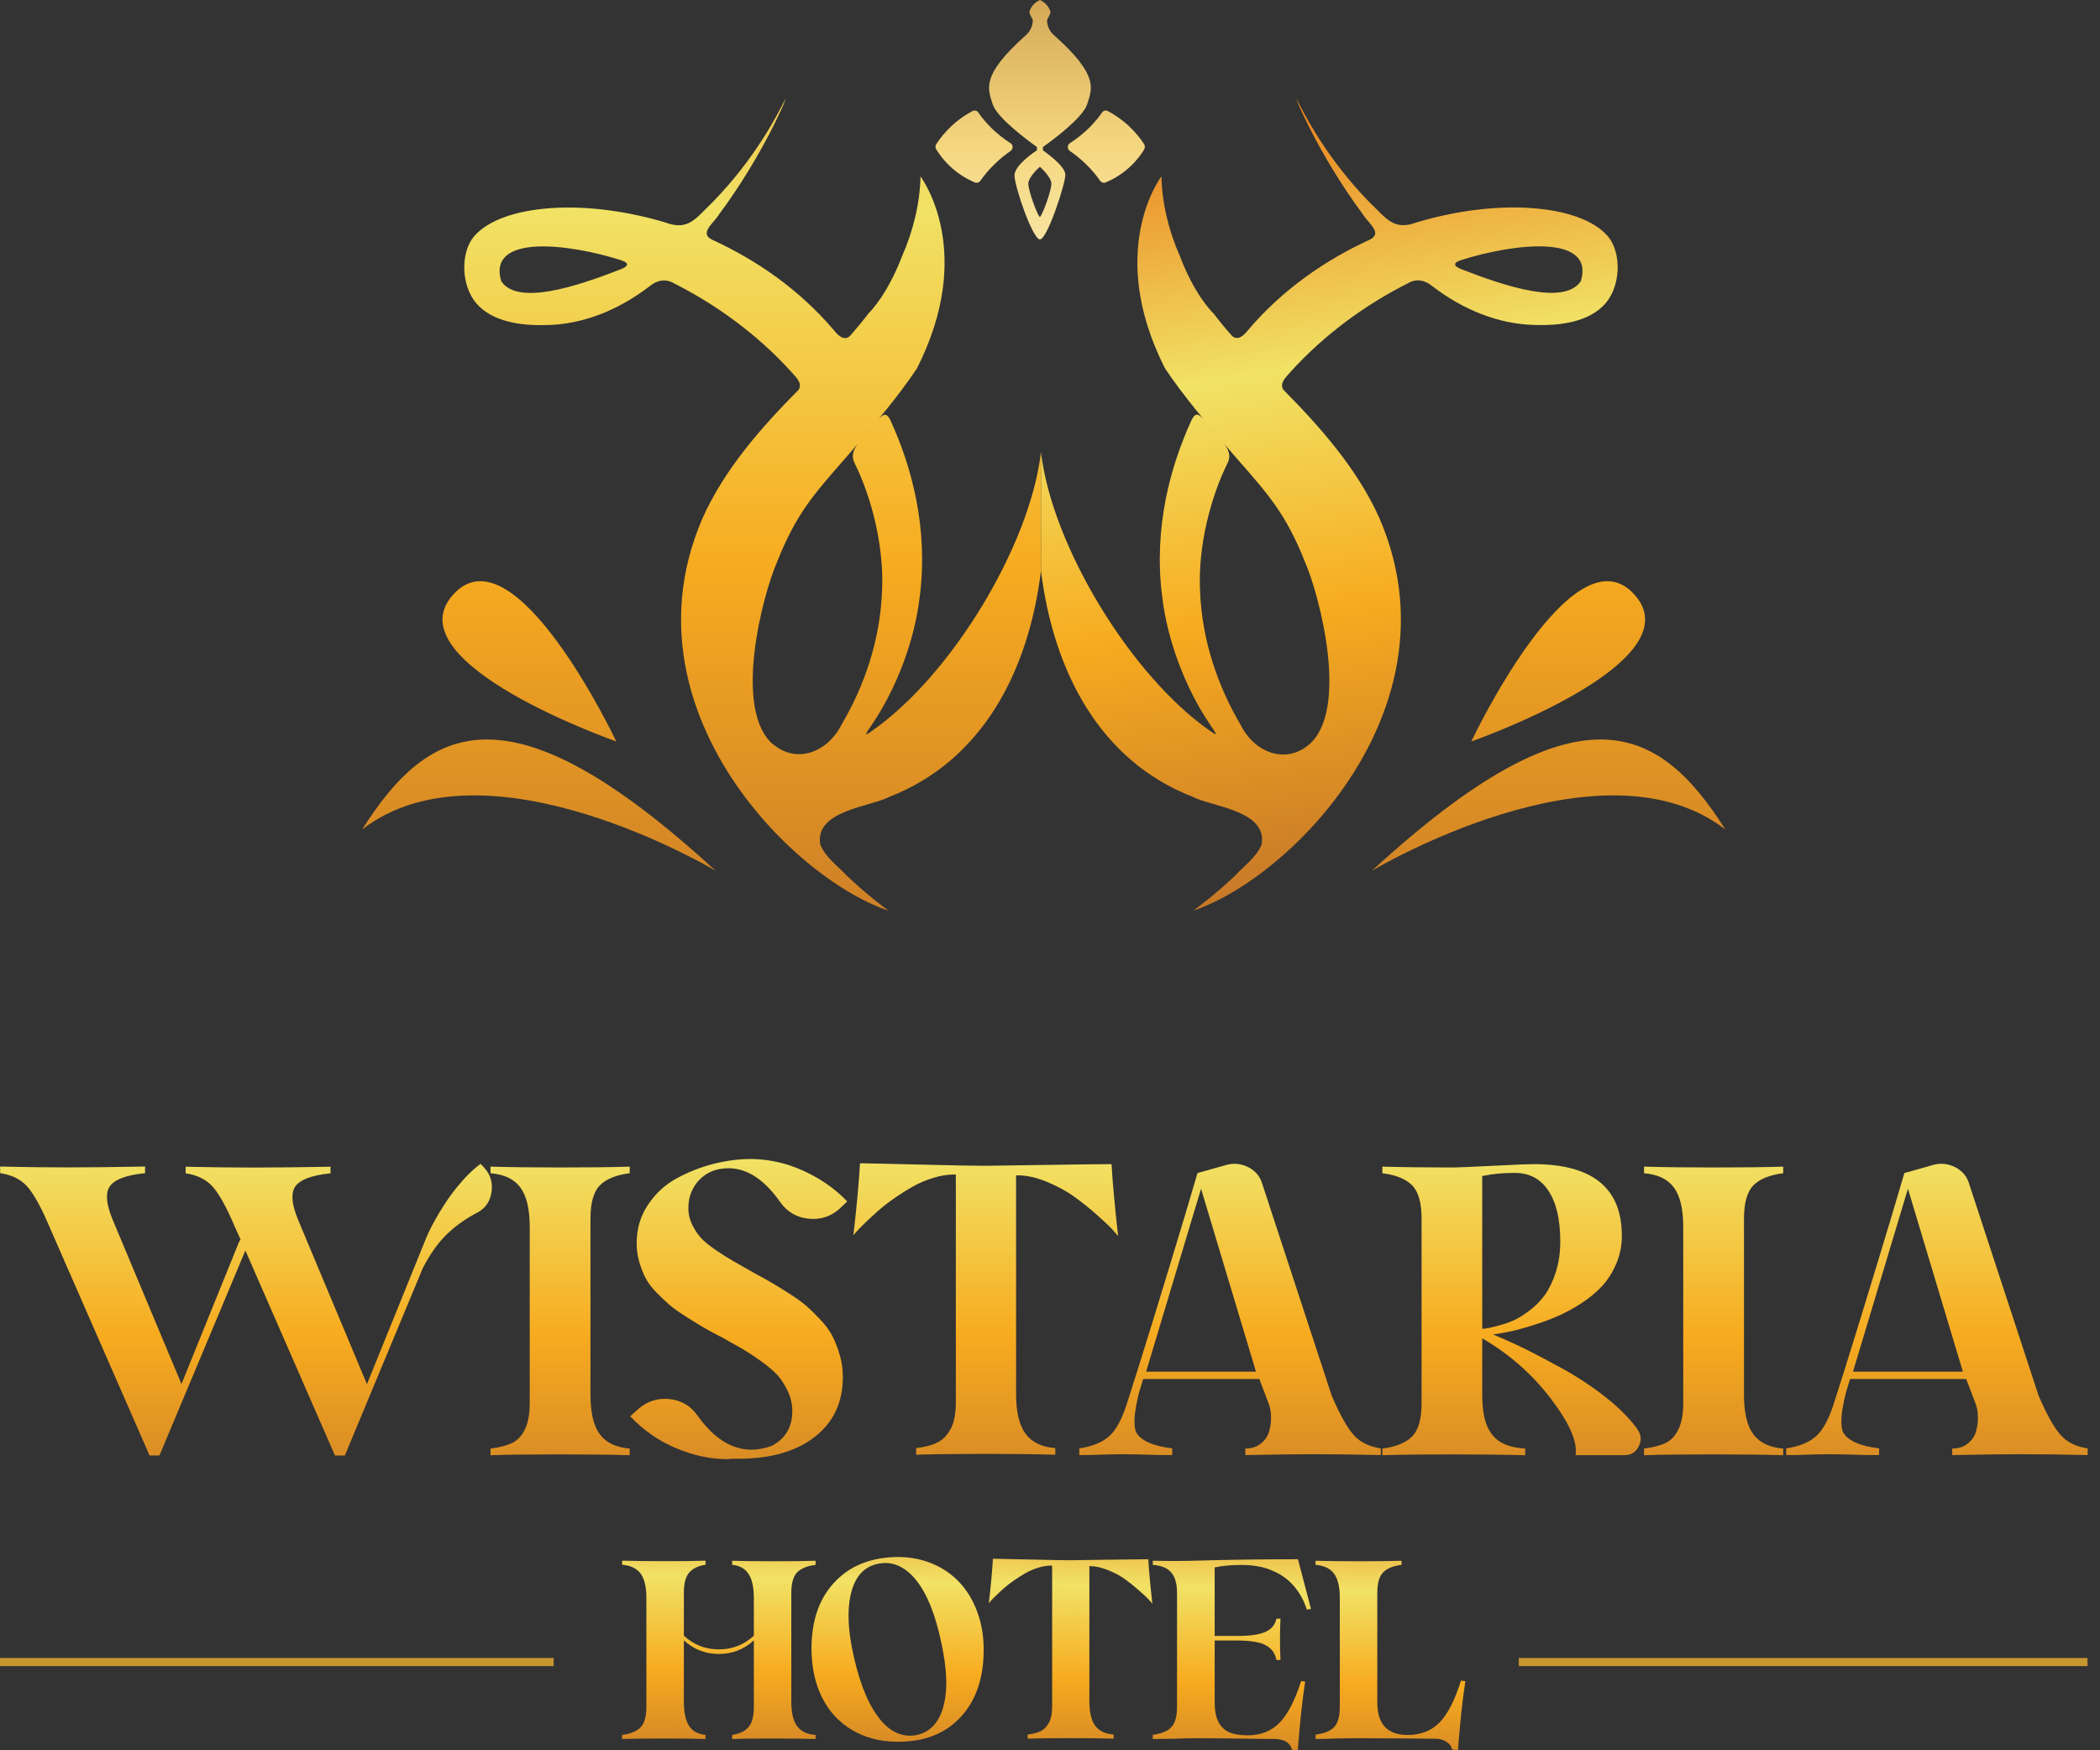 <svg xmlns="http://www.w3.org/2000/svg" width="132" height="110" viewBox="0 0 132 110" fill="none"><rect x="0" y="0" width="132" height="110" fill="#333333" stroke="none"/><g clip-path="url(#clip0_91_3218)"><path d="M30.419 73.372C30.816 73.787 30.978 74.297 30.9 74.886C30.821 75.481 30.534 75.917 30.033 76.191C29.291 76.575 28.638 77.037 28.084 77.574C27.531 78.115 27.029 78.82 26.58 79.688L21.676 91.473H21.054L15.424 78.589L10.023 91.473H9.402L3.097 77.074C2.58 75.854 2.115 75.018 1.708 74.566C1.301 74.113 0.736 73.835 0.01 73.73V73.314C1.499 73.351 2.909 73.367 4.241 73.367C5.573 73.367 7.197 73.351 9.119 73.314V73.73C7.892 73.85 7.14 74.15 6.863 74.618C6.623 75.039 6.691 75.707 7.072 76.632L11.407 86.982L15.016 78.073C15.016 78.073 15.053 78.026 15.069 77.984C15.084 77.942 15.105 77.91 15.121 77.895L14.755 77.085C14.238 75.865 13.773 75.028 13.366 74.576C12.959 74.124 12.394 73.845 11.668 73.74V73.325C13.157 73.361 14.567 73.377 15.899 73.377C17.231 73.377 18.855 73.361 20.777 73.325V73.74C19.55 73.861 18.798 74.161 18.521 74.629C18.281 75.049 18.349 75.717 18.73 76.643L23.065 86.992L26.674 78.084C26.831 77.684 27.014 77.284 27.233 76.88C27.447 76.48 27.677 76.091 27.923 75.717C28.163 75.344 28.414 74.997 28.675 74.671C28.936 74.35 29.192 74.056 29.453 73.798C29.714 73.54 29.965 73.319 30.205 73.146L30.44 73.382L30.419 73.372Z" fill="url(#paint0_linear_91_3218)"></path><path d="M39.581 91.037V91.457C38.353 91.42 36.88 91.405 35.167 91.405C33.365 91.405 31.924 91.42 30.832 91.457V91.037C31.401 90.968 31.856 90.847 32.195 90.684C32.535 90.521 32.801 90.232 32.999 89.822C33.198 89.412 33.297 88.87 33.297 88.186V77.106C33.297 75.991 33.104 75.171 32.712 74.634C32.32 74.103 31.694 73.803 30.832 73.735V73.319C32.059 73.356 33.537 73.372 35.272 73.372C37.005 73.372 38.489 73.356 39.581 73.319V73.735C38.734 73.84 38.108 74.092 37.711 74.492C37.314 74.892 37.115 75.591 37.115 76.585V87.666C37.115 88.78 37.309 89.606 37.7 90.137C38.092 90.668 38.719 90.968 39.581 91.037Z" fill="url(#paint1_linear_91_3218)"></path><path d="M45.289 84.005C44.788 83.743 44.412 83.537 44.161 83.39C43.91 83.243 43.566 83.027 43.122 82.749C42.683 82.47 42.344 82.228 42.108 82.028C41.873 81.828 41.602 81.57 41.288 81.255C40.975 80.939 40.745 80.635 40.589 80.34C40.432 80.046 40.301 79.704 40.186 79.32C40.072 78.936 40.019 78.536 40.019 78.115C40.019 77.227 40.254 76.427 40.735 75.712C41.21 74.997 41.821 74.439 42.563 74.04C43.305 73.64 44.078 73.34 44.871 73.141C45.665 72.941 46.428 72.841 47.154 72.841C47.828 72.841 48.512 72.93 49.207 73.114C49.896 73.298 50.601 73.593 51.322 74.003C52.038 74.413 52.685 74.913 53.255 75.507L52.764 75.975C52.21 76.464 51.562 76.669 50.815 76.59C50.074 76.511 49.483 76.17 49.05 75.56C47.906 73.924 46.647 73.225 45.263 73.467C44.866 73.535 44.516 73.688 44.213 73.924C43.91 74.161 43.675 74.45 43.514 74.797C43.346 75.144 43.268 75.528 43.268 75.949C43.268 76.296 43.346 76.632 43.503 76.953C43.66 77.274 43.837 77.547 44.036 77.774C44.234 78 44.548 78.257 44.971 78.547C45.394 78.836 45.749 79.062 46.036 79.225C46.324 79.393 46.741 79.63 47.295 79.945C47.812 80.224 48.209 80.44 48.475 80.598C48.742 80.755 49.113 80.981 49.578 81.276C50.042 81.57 50.408 81.834 50.669 82.06C50.93 82.286 51.228 82.58 51.562 82.933C51.902 83.29 52.153 83.637 52.33 83.979C52.502 84.321 52.654 84.71 52.785 85.157C52.915 85.604 52.978 86.067 52.978 86.556C52.978 88.139 52.388 89.391 51.212 90.305C50.037 91.221 48.434 91.678 46.412 91.678H46.099C46.047 91.678 45.984 91.678 45.906 91.689C45.827 91.699 45.765 91.704 45.712 91.704C44.673 91.704 43.613 91.478 42.521 91.026C41.429 90.574 40.463 89.901 39.612 89.012L40.129 88.544C40.698 88.055 41.351 87.85 42.088 87.928C42.824 88.007 43.409 88.349 43.837 88.959C45.206 90.874 46.762 91.51 48.507 90.868C49.374 90.416 49.802 89.685 49.802 88.675C49.802 88.26 49.713 87.855 49.531 87.46C49.348 87.066 49.139 86.74 48.909 86.467C48.674 86.198 48.319 85.893 47.843 85.552C47.368 85.21 46.976 84.957 46.673 84.778C46.37 84.605 45.906 84.342 45.284 83.995L45.289 84.005Z" fill="url(#paint2_linear_91_3218)"></path><path d="M63.972 73.866H63.868V87.613C63.868 88.728 64.061 89.553 64.453 90.095C64.845 90.637 65.471 90.942 66.333 91.01V91.426C65.106 91.389 63.633 91.373 61.92 91.373C60.118 91.373 58.676 91.389 57.584 91.426V91.01C58.154 90.942 58.608 90.821 58.948 90.642C59.287 90.469 59.559 90.179 59.768 89.78C59.977 89.38 60.081 88.833 60.081 88.134V73.971H60.055L60.081 73.945V73.814H59.977C59.564 73.814 59.125 73.882 58.666 74.024C58.206 74.166 57.778 74.345 57.381 74.571C56.984 74.797 56.587 75.044 56.2 75.318C55.809 75.586 55.464 75.859 55.161 76.128C54.858 76.396 54.592 76.648 54.357 76.874C54.122 77.1 53.944 77.284 53.824 77.421L53.641 77.632C53.85 75.838 53.986 74.329 54.059 73.109C54.372 73.109 55.594 73.135 57.731 73.188C59.867 73.24 61.256 73.267 61.899 73.267C61.935 73.267 63.163 73.251 65.586 73.214C68.01 73.177 69.436 73.162 69.869 73.162C69.937 74.366 70.078 75.87 70.282 77.684C70.193 77.579 70.073 77.442 69.916 77.263C69.76 77.09 69.436 76.785 68.945 76.348C68.454 75.912 67.968 75.528 67.493 75.186C67.017 74.844 66.448 74.545 65.795 74.271C65.137 74.003 64.531 73.866 63.977 73.866H63.972Z" fill="url(#paint3_linear_91_3218)"></path><path d="M78.273 91.037C78.67 91.037 78.999 90.931 79.26 90.721C79.521 90.511 79.694 90.253 79.777 89.948C79.866 89.643 79.903 89.327 79.892 89.007C79.882 88.686 79.83 88.402 79.725 88.155L79.156 86.666H71.864C71.849 86.703 71.828 86.751 71.812 86.808C71.796 86.871 71.755 86.998 71.697 87.187C71.635 87.376 71.582 87.566 71.54 87.75C71.499 87.934 71.452 88.144 71.41 88.376C71.368 88.612 71.337 88.828 71.321 89.028C71.305 89.227 71.305 89.422 71.321 89.601C71.337 89.785 71.373 89.927 71.426 90.032C71.739 90.553 72.491 90.884 73.682 91.026V91.447H73.034C71.77 91.41 70.945 91.394 70.553 91.394C70.162 91.394 69.436 91.41 68.36 91.447H67.843V91.026C68.657 90.905 69.279 90.653 69.713 90.269C70.146 89.885 70.517 89.206 70.83 88.228C71.227 87.008 71.796 85.189 72.543 82.764C73.285 80.345 73.927 78.236 74.466 76.443L75.27 73.724L77.114 73.204C77.578 73.083 78.033 73.135 78.477 73.361C78.915 73.588 79.208 73.935 79.344 74.408L83.705 87.708C84.222 88.912 84.687 89.738 85.094 90.19C85.502 90.642 86.066 90.921 86.792 91.026V91.447C85.288 91.41 83.877 91.394 82.561 91.394C81.642 91.394 80.216 91.41 78.278 91.447V91.026L78.273 91.037ZM75.494 74.708L72.042 86.204H78.947L75.494 74.708Z" fill="url(#paint4_linear_91_3218)"></path><path d="M102.9 89.806C103.161 90.137 103.198 90.495 103.015 90.879C102.832 91.263 102.534 91.452 102.122 91.452H99.035C99.171 90.632 98.659 89.454 97.489 87.913C96.319 86.372 94.883 85.105 93.169 84.111V87.666C93.169 88.433 93.258 89.054 93.441 89.532C93.624 90.011 93.906 90.374 94.298 90.616C94.689 90.858 95.212 91 95.87 91.037V91.457C94.47 91.42 92.919 91.405 91.226 91.405C89.424 91.405 87.983 91.42 86.891 91.457V91.037C87.737 90.931 88.364 90.679 88.761 90.279C89.158 89.879 89.356 89.18 89.356 88.186V76.585C89.356 75.591 89.158 74.897 88.761 74.492C88.364 74.092 87.743 73.84 86.891 73.735V73.319C88.171 73.356 89.618 73.372 91.226 73.372C91.592 73.372 92.464 73.335 93.848 73.267C95.217 73.198 96.063 73.162 96.392 73.162C100.095 73.162 101.944 74.66 101.944 77.658C101.944 78.284 101.829 78.873 101.594 79.42C101.359 79.967 101.061 80.44 100.701 80.829C100.335 81.223 99.902 81.581 99.39 81.912C98.878 82.244 98.382 82.512 97.896 82.722C97.41 82.933 96.893 83.122 96.34 83.295C95.786 83.469 95.321 83.595 94.95 83.674C94.58 83.753 94.209 83.816 93.848 83.869C94.486 84.132 95.144 84.426 95.823 84.757C96.496 85.089 97.306 85.515 98.251 86.035C99.192 86.556 100.08 87.145 100.91 87.797C101.74 88.449 102.404 89.117 102.91 89.795L102.9 89.806ZM93.169 73.892V83.511C93.237 83.511 93.331 83.501 93.441 83.485C93.551 83.469 93.781 83.416 94.13 83.327C94.475 83.238 94.799 83.132 95.102 83.001C95.405 82.87 95.744 82.659 96.126 82.375C96.507 82.086 96.831 81.76 97.097 81.397C97.364 81.029 97.593 80.556 97.787 79.972C97.975 79.388 98.074 78.741 98.074 78.026C98.074 76.648 97.828 75.586 97.332 74.839C96.841 74.092 96.136 73.714 95.217 73.714C94.454 73.714 93.796 73.777 93.243 73.898H93.164L93.169 73.892Z" fill="url(#paint5_linear_91_3218)"></path><path d="M112.087 91.037V91.457C110.86 91.42 109.387 91.405 107.674 91.405C105.872 91.405 104.43 91.42 103.339 91.457V91.037C103.908 90.968 104.362 90.847 104.702 90.684C105.041 90.521 105.308 90.232 105.506 89.822C105.705 89.412 105.804 88.87 105.804 88.186V77.106C105.804 75.991 105.611 75.171 105.219 74.634C104.827 74.103 104.2 73.803 103.339 73.735V73.319C104.566 73.356 106.044 73.372 107.778 73.372C109.512 73.372 110.996 73.356 112.087 73.319V73.735C111.241 73.84 110.614 74.092 110.217 74.492C109.821 74.892 109.622 75.591 109.622 76.585V87.666C109.622 88.78 109.815 89.606 110.207 90.137C110.599 90.668 111.226 90.968 112.087 91.037Z" fill="url(#paint6_linear_91_3218)"></path><path d="M122.706 91.037C123.103 91.037 123.432 90.931 123.693 90.721C123.954 90.511 124.127 90.253 124.21 89.948C124.299 89.643 124.335 89.327 124.325 89.007C124.315 88.686 124.262 88.402 124.158 88.155L123.589 86.666H116.297C116.281 86.703 116.261 86.751 116.245 86.808C116.229 86.871 116.187 86.998 116.13 87.187C116.067 87.376 116.015 87.566 115.973 87.75C115.932 87.934 115.885 88.144 115.843 88.376C115.801 88.612 115.77 88.828 115.754 89.028C115.738 89.227 115.738 89.422 115.754 89.601C115.77 89.785 115.806 89.927 115.858 90.032C116.172 90.553 116.924 90.884 118.115 91.026V91.447H117.467C116.203 91.41 115.378 91.394 114.986 91.394C114.594 91.394 113.868 91.41 112.792 91.447H112.275V91.026C113.09 90.905 113.712 90.653 114.145 90.269C114.579 89.885 114.95 89.206 115.263 88.228C115.66 87.008 116.229 85.189 116.976 82.764C117.718 80.345 118.36 78.236 118.898 76.443L119.703 73.724L121.546 73.204C122.011 73.083 122.466 73.135 122.91 73.361C123.348 73.588 123.641 73.935 123.777 74.408L128.138 87.708C128.655 88.912 129.12 89.738 129.527 90.19C129.935 90.642 130.499 90.921 131.225 91.026V91.447C129.72 91.41 128.31 91.394 126.994 91.394C126.075 91.394 124.649 91.41 122.711 91.447V91.026L122.706 91.037ZM119.927 74.708L116.475 86.204H123.38L119.927 74.708Z" fill="url(#paint7_linear_91_3218)"></path><path d="M51.265 109.032V109.29C50.507 109.269 49.593 109.259 48.522 109.259C47.452 109.259 46.6 109.269 46.021 109.29V109.032C46.47 108.969 46.809 108.812 47.039 108.554C47.269 108.301 47.384 107.875 47.384 107.271V103.09C46.762 103.663 46.031 103.947 45.185 103.947C44.339 103.947 43.608 103.663 42.986 103.09V106.95C42.986 107.628 43.096 108.133 43.315 108.47C43.534 108.801 43.879 108.99 44.349 109.032V109.29C43.696 109.269 42.84 109.259 41.785 109.259C40.672 109.259 39.779 109.269 39.105 109.29V109.032C39.627 108.969 40.014 108.812 40.26 108.564C40.505 108.317 40.63 107.886 40.63 107.271V100.424C40.63 99.735 40.51 99.225 40.27 98.898C40.03 98.573 39.643 98.383 39.105 98.341V98.083C39.863 98.104 40.777 98.115 41.847 98.115C42.918 98.115 43.769 98.104 44.349 98.083V98.341C43.9 98.404 43.56 98.562 43.331 98.82C43.101 99.072 42.986 99.498 42.986 100.103V102.801C43.608 103.374 44.339 103.658 45.185 103.658C46.031 103.658 46.762 103.374 47.384 102.801V100.429C47.384 99.761 47.274 99.256 47.055 98.92C46.835 98.583 46.491 98.388 46.021 98.346V98.089C46.673 98.11 47.53 98.12 48.585 98.12C49.698 98.12 50.591 98.11 51.265 98.089V98.346C50.742 98.409 50.356 98.567 50.11 98.814C49.865 99.061 49.739 99.493 49.739 100.108V106.955C49.739 107.302 49.771 107.597 49.828 107.849C49.886 108.102 49.98 108.312 50.1 108.48C50.225 108.648 50.382 108.775 50.575 108.869C50.768 108.959 50.998 109.017 51.265 109.038V109.032Z" fill="url(#paint8_linear_91_3218)"></path><path d="M56.462 109.464H56.315C55.255 109.443 54.325 109.19 53.526 108.706C52.727 108.223 52.105 107.544 51.672 106.682C51.239 105.814 51.019 104.81 51.009 103.668C50.998 101.828 51.51 100.387 52.549 99.34C53.521 98.352 54.842 97.852 56.508 97.852C57.297 97.862 58.023 98.015 58.681 98.304C59.34 98.594 59.898 98.993 60.358 99.498C60.818 100.003 61.178 100.613 61.439 101.333C61.7 102.049 61.831 102.832 61.831 103.684C61.831 105.462 61.35 106.866 60.389 107.907C59.428 108.948 58.117 109.464 56.462 109.464ZM56.874 98.63C56.362 98.273 55.809 98.157 55.224 98.273C54.409 98.425 53.855 98.956 53.563 99.882C53.27 100.802 53.26 102.007 53.537 103.49C53.913 105.425 54.451 106.881 55.156 107.849C55.861 108.817 56.681 109.216 57.611 109.043C58.399 108.88 58.948 108.343 59.245 107.434C59.543 106.524 59.559 105.335 59.292 103.873C58.801 101.149 57.992 99.403 56.869 98.625L56.874 98.63Z" fill="url(#paint9_linear_91_3218)"></path><path d="M68.537 98.42H68.475V106.913C68.475 107.602 68.595 108.112 68.835 108.449C69.075 108.78 69.462 108.969 70 109.011V109.269C69.242 109.248 68.334 109.237 67.273 109.237C66.161 109.237 65.268 109.248 64.594 109.269V109.011C64.949 108.969 65.226 108.896 65.435 108.785C65.644 108.68 65.811 108.501 65.941 108.254C66.072 108.007 66.135 107.665 66.135 107.239V98.488H66.119L66.135 98.472V98.394H66.072C65.816 98.394 65.544 98.436 65.262 98.525C64.98 98.609 64.714 98.725 64.469 98.862C64.223 99.004 63.977 99.156 63.737 99.325C63.497 99.493 63.283 99.656 63.095 99.824C62.907 99.992 62.74 100.145 62.599 100.287C62.452 100.429 62.343 100.539 62.27 100.623L62.155 100.755C62.285 99.645 62.369 98.715 62.411 97.962C62.604 97.962 63.361 97.978 64.677 98.01C65.999 98.041 66.855 98.057 67.252 98.057C67.273 98.057 68.031 98.047 69.53 98.025C71.029 98.004 71.906 97.994 72.178 97.994C72.219 98.736 72.308 99.666 72.434 100.786C72.382 100.723 72.303 100.634 72.209 100.529C72.115 100.424 71.911 100.234 71.608 99.966C71.305 99.698 71.003 99.456 70.71 99.246C70.418 99.035 70.068 98.846 69.66 98.683C69.253 98.515 68.882 98.43 68.537 98.43V98.42Z" fill="url(#paint10_linear_91_3218)"></path><path d="M82.039 105.672C81.856 106.845 81.705 108.286 81.574 110L81.203 109.968C81.193 109.826 81.109 109.684 80.953 109.542C80.796 109.395 80.55 109.316 80.206 109.29L78.54 109.274C77.098 109.253 75.985 109.243 75.202 109.243C74.805 109.243 74.335 109.253 73.792 109.274C73.269 109.285 72.826 109.29 72.46 109.29V109.032C72.846 108.98 73.144 108.885 73.363 108.759C73.583 108.627 73.74 108.449 73.839 108.212C73.933 107.975 73.985 107.665 73.985 107.276V100.108C73.985 99.54 73.865 99.114 73.625 98.83C73.384 98.546 72.998 98.388 72.46 98.346V98.089C72.919 98.099 73.374 98.104 73.823 98.104C74.356 98.104 75.139 98.089 76.163 98.057C77.907 98.015 79.715 97.994 81.585 97.994L82.405 101.113L82.149 101.16C81.976 100.644 81.741 100.197 81.444 99.819C81.146 99.44 80.811 99.151 80.441 98.941C80.07 98.73 79.694 98.578 79.312 98.488C78.926 98.399 78.519 98.352 78.096 98.352C77.411 98.352 76.842 98.399 76.398 98.499H76.351V102.811H77.845C78.602 102.811 79.171 102.727 79.542 102.559C79.918 102.39 80.148 102.117 80.232 101.728H80.488C80.446 102.59 80.446 103.458 80.488 104.326H80.232C80.159 103.915 79.939 103.61 79.574 103.405C79.208 103.2 78.581 103.1 77.683 103.1H76.351V106.96C76.351 107.476 76.424 107.891 76.576 108.196C76.727 108.501 76.952 108.722 77.249 108.859C77.547 108.996 77.944 109.059 78.435 109.059C79.25 109.059 79.908 108.796 80.425 108.275C80.937 107.754 81.391 106.876 81.788 105.651L82.044 105.682L82.039 105.672Z" fill="url(#paint11_linear_91_3218)"></path><path d="M91.837 105.625L92.109 105.656C91.926 106.829 91.775 108.27 91.644 109.984L91.273 109.953C91.263 109.879 91.232 109.795 91.179 109.711C91.127 109.627 91.023 109.532 90.866 109.437C90.709 109.343 90.516 109.285 90.281 109.274L88.615 109.259C87.084 109.248 86.029 109.243 85.439 109.243C85.011 109.243 84.541 109.248 84.029 109.259C83.475 109.28 83.031 109.29 82.697 109.29V109.017C83.261 108.943 83.658 108.775 83.883 108.517C84.107 108.259 84.217 107.844 84.217 107.276V100.429C84.217 99.74 84.097 99.23 83.857 98.904C83.616 98.578 83.23 98.388 82.692 98.346V98.089C83.449 98.11 84.363 98.12 85.434 98.12C86.505 98.12 87.424 98.11 88.098 98.089V98.346C87.575 98.409 87.189 98.567 86.943 98.814C86.698 99.061 86.573 99.493 86.573 100.108V107.002C86.573 108.359 87.21 109.038 88.479 109.038C89.304 109.038 89.973 108.775 90.485 108.254C90.996 107.733 91.446 106.855 91.832 105.63L91.837 105.625Z" fill="url(#paint12_linear_91_3218)"></path><path d="M131.214 104.199H95.468V104.71H131.214V104.199Z" fill="url(#paint13_linear_91_3218)"></path><path d="M34.801 104.199H0V104.71H34.801V104.199Z" fill="url(#paint14_linear_91_3218)"></path><path d="M65.435 28.409V28.419C65.435 28.419 65.424 28.456 65.424 28.472C64.724 34.346 59.752 42.518 54.775 45.958C54.184 46.383 54.503 46.005 54.863 45.453C56.331 43.27 57.485 40.304 57.814 37.491C58.363 33.157 57.292 29.297 55.971 26.416C55.871 26.221 55.793 26.084 55.626 26.063C55.527 26.063 55.386 26.168 55.229 26.331C55.401 26.126 55.568 25.916 55.741 25.706C56.409 24.88 57.057 24.017 57.652 23.134C57.652 23.134 57.652 23.134 57.652 23.123C61.324 15.851 57.997 11.28 57.861 11.091C57.819 12.79 57.412 14.494 56.676 16.161C55.803 18.427 54.785 19.511 54.566 19.726C54.55 19.747 54.534 19.774 54.519 19.795C54.195 20.215 53.855 20.625 53.495 21.036C53.134 21.483 52.717 21.141 52.419 20.757C50.23 18.18 47.546 16.345 44.778 15.072C43.905 14.657 44.866 14.036 45.216 13.447C46.47 11.775 47.749 9.656 48.643 7.857C48.93 7.242 49.201 6.753 49.384 6.2C49.306 6.279 48.141 8.93 45.723 11.696C45.389 12.075 45.101 12.39 44.788 12.711C43.738 13.71 43.284 14.536 41.811 13.978C36.306 12.338 31.124 12.958 29.651 15.046C28.884 16.224 29.067 18.275 30.132 19.264C31.218 20.326 33.073 20.468 34.305 20.431C36.624 20.405 38.901 19.474 40.824 17.996C41.294 17.596 41.858 17.497 42.385 17.817C44.95 19.111 47.577 20.973 49.776 23.413C50.032 23.707 50.46 24.086 50.199 24.496C47.958 26.757 45.566 29.418 44.156 32.574C41.236 39.321 43.456 45.731 47.044 50.375C47.567 51.048 48.11 51.679 48.674 52.273C51.05 54.761 53.719 56.523 55.85 57.233C55.443 56.933 54.508 56.239 53.26 55.066C52.659 54.419 51.87 53.872 51.557 53.068C51.212 50.922 54.696 50.717 55.913 50.075C61.721 47.814 64.646 42.229 65.43 35.897C65.43 35.908 65.43 35.924 65.43 35.934V28.414L65.435 28.409ZM39.032 16.918C36.191 18.028 32.55 19.211 31.511 17.681L31.495 17.639C30.654 14.688 35.757 15.304 39.063 16.361C39.612 16.55 39.45 16.75 39.032 16.918ZM54.717 26.942C54.633 27.052 54.55 27.152 54.477 27.231C54.55 27.136 54.633 27.041 54.717 26.942ZM48.617 46.804C46.041 44.653 47.922 37.428 48.841 35.324C50.053 32.269 51.16 31.059 53.15 28.782C53.406 28.482 53.672 28.177 53.939 27.867C53.657 28.235 53.469 28.64 53.74 29.15C54.785 31.275 55.579 34.346 55.443 37.138C55.323 40.241 54.336 43.102 52.884 45.563C52.011 47.283 50.079 48.008 48.622 46.794L48.617 46.804Z" fill="url(#paint15_linear_91_3218)"></path><path d="M65.435 28.419V35.929C65.435 35.929 65.435 35.902 65.435 35.892C66.224 42.224 69.148 47.809 74.951 50.07C76.168 50.711 79.652 50.916 79.307 53.062C78.994 53.867 78.2 54.414 77.605 55.06C76.356 56.233 75.416 56.927 75.014 57.227C77.15 56.517 79.819 54.755 82.19 52.268C82.754 51.674 83.303 51.043 83.82 50.37C87.408 45.726 89.628 39.315 86.708 32.568C85.298 29.418 82.906 26.757 80.665 24.491C80.404 24.08 80.838 23.702 81.088 23.407C83.287 20.967 85.915 19.105 88.479 17.812C89.001 17.491 89.565 17.591 90.041 17.991C91.963 19.468 94.24 20.399 96.559 20.425C97.792 20.462 99.651 20.32 100.732 19.258C101.798 18.269 101.981 16.224 101.213 15.04C99.74 12.953 94.559 12.332 89.054 13.973C87.581 14.53 87.126 13.699 86.076 12.705C85.763 12.385 85.471 12.069 85.141 11.691C82.723 8.924 81.558 6.274 81.48 6.195C81.663 6.747 81.934 7.236 82.222 7.851C83.115 9.655 84.395 11.769 85.648 13.442C85.998 14.036 86.959 14.651 86.087 15.067C83.319 16.339 80.629 18.18 78.445 20.752C78.148 21.135 77.735 21.477 77.37 21.03C77.009 20.625 76.67 20.21 76.346 19.789C76.33 19.763 76.309 19.737 76.299 19.721C76.074 19.505 75.056 18.427 74.189 16.155C73.452 14.488 73.045 12.784 73.003 11.086C72.867 11.27 69.54 15.845 73.212 23.118C73.212 23.118 73.212 23.118 73.212 23.128C73.807 24.012 74.455 24.869 75.124 25.7C75.296 25.91 75.463 26.121 75.635 26.326C75.479 26.163 75.338 26.052 75.239 26.058C75.071 26.079 74.993 26.215 74.894 26.41C73.572 29.292 72.496 33.157 73.05 37.485C73.379 40.294 74.533 43.26 76.001 45.447C76.362 45.999 76.68 46.378 76.09 45.952C71.112 42.513 66.14 34.34 65.44 28.466C65.44 28.445 65.44 28.43 65.44 28.414V28.403L65.43 28.414L65.435 28.419ZM91.811 16.355C95.118 15.303 100.221 14.683 99.38 17.633L99.364 17.675C98.325 19.205 94.684 18.022 91.843 16.913C91.425 16.744 91.268 16.544 91.811 16.355ZM76.393 27.23C76.32 27.152 76.236 27.052 76.153 26.941C76.236 27.041 76.32 27.136 76.393 27.23ZM77.991 45.573C76.539 43.107 75.552 40.246 75.432 37.149C75.291 34.351 76.09 31.28 77.135 29.16C77.411 28.65 77.218 28.24 76.936 27.877C77.197 28.182 77.463 28.487 77.725 28.792C79.715 31.064 80.822 32.274 82.034 35.334C82.953 37.438 84.833 44.658 82.258 46.815C80.796 48.029 78.869 47.309 77.996 45.584L77.991 45.573Z" fill="url(#paint16_linear_91_3218)"></path><path d="M86.228 54.729C86.228 54.729 100.628 46.094 108.452 52.131C104.232 45.479 99.186 42.834 86.228 54.729Z" fill="url(#paint17_linear_91_3218)"></path><path d="M92.48 46.599C92.48 46.599 106.598 41.666 102.738 37.37C98.878 33.073 92.48 46.599 92.48 46.599Z" fill="url(#paint18_linear_91_3218)"></path><path d="M44.986 54.729C44.986 54.729 30.586 46.094 22.762 52.131C26.983 45.479 32.028 42.834 44.986 54.729Z" fill="url(#paint19_linear_91_3218)"></path><path d="M38.74 46.599C38.74 46.599 24.622 41.666 28.482 37.37C32.341 33.073 38.74 46.599 38.74 46.599Z" fill="url(#paint20_linear_91_3218)"></path><path d="M71.932 9.377C71.734 9.703 71.441 10.097 71.029 10.481C70.48 10.991 69.921 11.286 69.504 11.464C69.378 11.517 69.232 11.475 69.154 11.364C68.924 11.038 68.631 10.675 68.25 10.307C67.905 9.971 67.561 9.703 67.247 9.487C67.075 9.366 67.075 9.114 67.247 8.998C67.66 8.735 68.135 8.377 68.595 7.894C68.866 7.61 69.091 7.331 69.274 7.068C69.357 6.947 69.519 6.91 69.645 6.984C70.026 7.189 70.491 7.483 70.956 7.92C71.384 8.32 71.697 8.724 71.917 9.061C71.979 9.156 71.979 9.277 71.917 9.377H71.932Z" fill="url(#paint21_linear_91_3218)"></path><path d="M63.528 9.487C63.215 9.697 62.87 9.971 62.526 10.307C62.144 10.675 61.846 11.044 61.622 11.364C61.544 11.475 61.397 11.517 61.272 11.464C60.854 11.286 60.295 10.991 59.747 10.481C59.329 10.097 59.042 9.697 58.843 9.377C58.786 9.277 58.786 9.156 58.849 9.061C59.068 8.724 59.381 8.32 59.809 7.92C60.274 7.483 60.739 7.184 61.12 6.984C61.251 6.915 61.408 6.947 61.491 7.068C61.674 7.331 61.899 7.61 62.17 7.894C62.63 8.377 63.105 8.735 63.518 8.998C63.696 9.108 63.696 9.366 63.518 9.487H63.528Z" fill="url(#paint22_linear_91_3218)"></path><path d="M66.26 2.219C66.26 2.219 65.8 1.872 65.816 1.246C66.004 0.91 66.03 0.799 66.03 0.799C66.03 0.799 65.988 0.289 65.367 0C64.745 0.289 64.704 0.799 64.704 0.799C64.704 0.799 64.73 0.915 64.918 1.246C64.933 1.867 64.474 2.219 64.474 2.219C61.653 4.744 62.082 5.553 62.4 6.558C62.666 7.394 64.568 8.803 65.179 9.24V9.445C65.179 9.445 63.779 10.339 63.769 11.012C63.758 11.685 64.907 15.046 65.367 15.046C65.826 15.046 66.965 11.569 66.965 10.986C66.965 10.402 65.607 9.498 65.555 9.445V9.24C66.166 8.809 68.067 7.394 68.334 6.558C68.652 5.553 69.086 4.744 66.26 2.219ZM66.088 11.559C66.077 11.995 65.555 13.452 65.362 13.647C65.168 13.452 64.651 11.995 64.636 11.559C64.625 11.123 65.362 10.481 65.362 10.481C65.362 10.481 66.098 11.123 66.088 11.559Z" fill="url(#paint23_linear_91_3218)"></path></g><defs><linearGradient id="paint0_linear_91_3218" x1="15.46" y1="61.592" x2="15.46" y2="127.27" gradientUnits="userSpaceOnUse"><stop stop-color="#EB8923"></stop><stop offset="0.17" stop-color="#F1E265"></stop><stop offset="0.34" stop-color="#F7AB1F"></stop><stop offset="0.55" stop-color="#C37529"></stop><stop offset="0.79" stop-color="#F1E265"></stop><stop offset="0.97" stop-color="#F7AB1F"></stop></linearGradient><linearGradient id="paint1_linear_91_3218" x1="35.204" y1="61.592" x2="35.204" y2="127.27" gradientUnits="userSpaceOnUse"><stop stop-color="#EB8923"></stop><stop offset="0.17" stop-color="#F1E265"></stop><stop offset="0.34" stop-color="#F7AB1F"></stop><stop offset="0.55" stop-color="#C37529"></stop><stop offset="0.79" stop-color="#F1E265"></stop><stop offset="0.97" stop-color="#F7AB1F"></stop></linearGradient><linearGradient id="paint2_linear_91_3218" x1="46.428" y1="61.592" x2="46.428" y2="127.27" gradientUnits="userSpaceOnUse"><stop stop-color="#EB8923"></stop><stop offset="0.17" stop-color="#F1E265"></stop><stop offset="0.34" stop-color="#F7AB1F"></stop><stop offset="0.55" stop-color="#C37529"></stop><stop offset="0.79" stop-color="#F1E265"></stop><stop offset="0.97" stop-color="#F7AB1F"></stop></linearGradient><linearGradient id="paint3_linear_91_3218" x1="61.961" y1="61.592" x2="61.961" y2="127.27" gradientUnits="userSpaceOnUse"><stop stop-color="#EB8923"></stop><stop offset="0.17" stop-color="#F1E265"></stop><stop offset="0.34" stop-color="#F7AB1F"></stop><stop offset="0.55" stop-color="#C37529"></stop><stop offset="0.79" stop-color="#F1E265"></stop><stop offset="0.97" stop-color="#F7AB1F"></stop></linearGradient><linearGradient id="paint4_linear_91_3218" x1="77.312" y1="61.592" x2="77.312" y2="127.27" gradientUnits="userSpaceOnUse"><stop stop-color="#EB8923"></stop><stop offset="0.17" stop-color="#F1E265"></stop><stop offset="0.34" stop-color="#F7AB1F"></stop><stop offset="0.55" stop-color="#C37529"></stop><stop offset="0.79" stop-color="#F1E265"></stop><stop offset="0.97" stop-color="#F7AB1F"></stop></linearGradient><linearGradient id="paint5_linear_91_3218" x1="95.008" y1="61.592" x2="95.008" y2="127.27" gradientUnits="userSpaceOnUse"><stop stop-color="#EB8923"></stop><stop offset="0.17" stop-color="#F1E265"></stop><stop offset="0.34" stop-color="#F7AB1F"></stop><stop offset="0.55" stop-color="#C37529"></stop><stop offset="0.79" stop-color="#F1E265"></stop><stop offset="0.97" stop-color="#F7AB1F"></stop></linearGradient><linearGradient id="paint6_linear_91_3218" x1="107.716" y1="61.592" x2="107.716" y2="127.27" gradientUnits="userSpaceOnUse"><stop stop-color="#EB8923"></stop><stop offset="0.17" stop-color="#F1E265"></stop><stop offset="0.34" stop-color="#F7AB1F"></stop><stop offset="0.55" stop-color="#C37529"></stop><stop offset="0.79" stop-color="#F1E265"></stop><stop offset="0.97" stop-color="#F7AB1F"></stop></linearGradient><linearGradient id="paint7_linear_91_3218" x1="121.745" y1="61.592" x2="121.745" y2="127.27" gradientUnits="userSpaceOnUse"><stop stop-color="#EB8923"></stop><stop offset="0.17" stop-color="#F1E265"></stop><stop offset="0.34" stop-color="#F7AB1F"></stop><stop offset="0.55" stop-color="#C37529"></stop><stop offset="0.79" stop-color="#F1E265"></stop><stop offset="0.97" stop-color="#F7AB1F"></stop></linearGradient><linearGradient id="paint8_linear_91_3218" x1="45.399" y1="93.303" x2="44.679" y2="127.696" gradientUnits="userSpaceOnUse"><stop stop-color="#EB8923"></stop><stop offset="0.17" stop-color="#F1E265"></stop><stop offset="0.34" stop-color="#F7AB1F"></stop><stop offset="0.55" stop-color="#C37529"></stop><stop offset="0.79" stop-color="#F1E265"></stop><stop offset="0.97" stop-color="#F7AB1F"></stop></linearGradient><linearGradient id="paint9_linear_91_3218" x1="56.629" y1="93.54" x2="55.903" y2="127.933" gradientUnits="userSpaceOnUse"><stop stop-color="#EB8923"></stop><stop offset="0.17" stop-color="#F1E265"></stop><stop offset="0.34" stop-color="#F7AB1F"></stop><stop offset="0.55" stop-color="#C37529"></stop><stop offset="0.79" stop-color="#F1E265"></stop><stop offset="0.97" stop-color="#F7AB1F"></stop></linearGradient><linearGradient id="paint10_linear_91_3218" x1="67.435" y1="93.771" x2="66.715" y2="128.164" gradientUnits="userSpaceOnUse"><stop stop-color="#EB8923"></stop><stop offset="0.17" stop-color="#F1E265"></stop><stop offset="0.34" stop-color="#F7AB1F"></stop><stop offset="0.55" stop-color="#C37529"></stop><stop offset="0.79" stop-color="#F1E265"></stop><stop offset="0.97" stop-color="#F7AB1F"></stop></linearGradient><linearGradient id="paint11_linear_91_3218" x1="77.552" y1="93.981" x2="76.827" y2="128.374" gradientUnits="userSpaceOnUse"><stop stop-color="#EB8923"></stop><stop offset="0.17" stop-color="#F1E265"></stop><stop offset="0.34" stop-color="#F7AB1F"></stop><stop offset="0.55" stop-color="#C37529"></stop><stop offset="0.79" stop-color="#F1E265"></stop><stop offset="0.97" stop-color="#F7AB1F"></stop></linearGradient><linearGradient id="paint12_linear_91_3218" x1="87.56" y1="94.192" x2="86.834" y2="128.585" gradientUnits="userSpaceOnUse"><stop stop-color="#EB8923"></stop><stop offset="0.17" stop-color="#F1E265"></stop><stop offset="0.34" stop-color="#F7AB1F"></stop><stop offset="0.55" stop-color="#C37529"></stop><stop offset="0.79" stop-color="#F1E265"></stop><stop offset="0.97" stop-color="#F7AB1F"></stop></linearGradient><linearGradient id="paint13_linear_91_3218" x1="113.341" y1="-9.219" x2="113.341" y2="122.469" gradientUnits="userSpaceOnUse"><stop stop-color="#80552C"></stop><stop offset="0.02" stop-color="#B59A66"></stop><stop offset="0.03" stop-color="#CAB57D"></stop><stop offset="0.04" stop-color="#DBCB90"></stop><stop offset="0.05" stop-color="#E8DC9E"></stop><stop offset="0.07" stop-color="#F1E8A8"></stop><stop offset="0.08" stop-color="#F6EFAE"></stop><stop offset="0.14" stop-color="#F7EAA1"></stop><stop offset="0.16" stop-color="#F6E28B"></stop><stop offset="0.18" stop-color="#F5DB7A"></stop><stop offset="0.2" stop-color="#F4D66E"></stop><stop offset="0.23" stop-color="#F4D367"></stop><stop offset="0.32" stop-color="#F4D568"></stop><stop offset="0.33" stop-color="#F6E27B"></stop><stop offset="0.35" stop-color="#F7EB88"></stop><stop offset="0.37" stop-color="#F8F08F"></stop><stop offset="0.42" stop-color="#F9F292"></stop><stop offset="0.49" stop-color="#F8F4A8"></stop><stop offset="0.5" stop-color="#F5EE9E"></stop><stop offset="0.55" stop-color="#EEDC80"></stop><stop offset="0.59" stop-color="#E9D06B"></stop><stop offset="0.62" stop-color="#E7C85E"></stop><stop offset="0.66" stop-color="#E6C65A"></stop><stop offset="0.68" stop-color="#E9CF6E"></stop><stop offset="0.73" stop-color="#F3E9A2"></stop><stop offset="0.75" stop-color="#F7F1B3"></stop><stop offset="0.76" stop-color="#ECDC95"></stop><stop offset="0.79" stop-color="#DEC36F"></stop><stop offset="0.81" stop-color="#D3AE52"></stop><stop offset="0.84" stop-color="#CCA03C"></stop><stop offset="0.86" stop-color="#C79730"></stop><stop offset="0.88" stop-color="#C6952C"></stop><stop offset="0.89" stop-color="#C89932"></stop><stop offset="0.9" stop-color="#CFA643"></stop><stop offset="0.91" stop-color="#DABC5F"></stop><stop offset="0.92" stop-color="#EADA86"></stop><stop offset="0.93" stop-color="#F8F4A8"></stop><stop offset="0.94" stop-color="#F5F0A5"></stop><stop offset="0.95" stop-color="#ECE59C"></stop><stop offset="0.96" stop-color="#DCD28E"></stop><stop offset="0.97" stop-color="#C7B87A"></stop><stop offset="0.98" stop-color="#AC9660"></stop><stop offset="0.99" stop-color="#8A6C41"></stop><stop offset="1" stop-color="#5F3718"></stop></linearGradient><linearGradient id="paint14_linear_91_3218" x1="17.403" y1="-9.219" x2="17.403" y2="122.469" gradientUnits="userSpaceOnUse"><stop stop-color="#80552C"></stop><stop offset="0.02" stop-color="#B59A66"></stop><stop offset="0.03" stop-color="#CAB57D"></stop><stop offset="0.04" stop-color="#DBCB90"></stop><stop offset="0.05" stop-color="#E8DC9E"></stop><stop offset="0.07" stop-color="#F1E8A8"></stop><stop offset="0.08" stop-color="#F6EFAE"></stop><stop offset="0.14" stop-color="#F7EAA1"></stop><stop offset="0.16" stop-color="#F6E28B"></stop><stop offset="0.18" stop-color="#F5DB7A"></stop><stop offset="0.2" stop-color="#F4D66E"></stop><stop offset="0.23" stop-color="#F4D367"></stop><stop offset="0.32" stop-color="#F4D568"></stop><stop offset="0.33" stop-color="#F6E27B"></stop><stop offset="0.35" stop-color="#F7EB88"></stop><stop offset="0.37" stop-color="#F8F08F"></stop><stop offset="0.42" stop-color="#F9F292"></stop><stop offset="0.49" stop-color="#F8F4A8"></stop><stop offset="0.5" stop-color="#F5EE9E"></stop><stop offset="0.55" stop-color="#EEDC80"></stop><stop offset="0.59" stop-color="#E9D06B"></stop><stop offset="0.62" stop-color="#E7C85E"></stop><stop offset="0.66" stop-color="#E6C65A"></stop><stop offset="0.68" stop-color="#E9CF6E"></stop><stop offset="0.73" stop-color="#F3E9A2"></stop><stop offset="0.75" stop-color="#F7F1B3"></stop><stop offset="0.76" stop-color="#ECDC95"></stop><stop offset="0.79" stop-color="#DEC36F"></stop><stop offset="0.81" stop-color="#D3AE52"></stop><stop offset="0.84" stop-color="#CCA03C"></stop><stop offset="0.86" stop-color="#C79730"></stop><stop offset="0.88" stop-color="#C6952C"></stop><stop offset="0.89" stop-color="#C89932"></stop><stop offset="0.9" stop-color="#CFA643"></stop><stop offset="0.91" stop-color="#DABC5F"></stop><stop offset="0.92" stop-color="#EADA86"></stop><stop offset="0.93" stop-color="#F8F4A8"></stop><stop offset="0.94" stop-color="#F5F0A5"></stop><stop offset="0.95" stop-color="#ECE59C"></stop><stop offset="0.96" stop-color="#DCD28E"></stop><stop offset="0.97" stop-color="#C7B87A"></stop><stop offset="0.98" stop-color="#AC9660"></stop><stop offset="0.99" stop-color="#8A6C41"></stop><stop offset="1" stop-color="#5F3718"></stop></linearGradient><linearGradient id="paint15_linear_91_3218" x1="47.311" y1="-9.219" x2="47.311" y2="122.469" gradientUnits="userSpaceOnUse"><stop stop-color="#EB8923"></stop><stop offset="0.17" stop-color="#F1E265"></stop><stop offset="0.34" stop-color="#F7AB1F"></stop><stop offset="0.55" stop-color="#C37529"></stop><stop offset="0.79" stop-color="#F1E265"></stop><stop offset="0.97" stop-color="#F7AB1F"></stop></linearGradient><linearGradient id="paint16_linear_91_3218" x1="80.723" y1="7.999" x2="94.58" y2="95.735" gradientUnits="userSpaceOnUse"><stop stop-color="#EB8923"></stop><stop offset="0.17" stop-color="#F1E265"></stop><stop offset="0.34" stop-color="#F7AB1F"></stop><stop offset="0.55" stop-color="#C37529"></stop><stop offset="0.79" stop-color="#F1E265"></stop><stop offset="0.97" stop-color="#F7AB1F"></stop></linearGradient><linearGradient id="paint17_linear_91_3218" x1="97.337" y1="-9.219" x2="97.337" y2="122.469" gradientUnits="userSpaceOnUse"><stop stop-color="#EB8923"></stop><stop offset="0.17" stop-color="#F1E265"></stop><stop offset="0.34" stop-color="#F7AB1F"></stop><stop offset="0.55" stop-color="#C37529"></stop><stop offset="0.79" stop-color="#F1E265"></stop><stop offset="0.97" stop-color="#F7AB1F"></stop></linearGradient><linearGradient id="paint18_linear_91_3218" x1="97.943" y1="-9.219" x2="97.943" y2="122.469" gradientUnits="userSpaceOnUse"><stop stop-color="#EB8923"></stop><stop offset="0.17" stop-color="#F1E265"></stop><stop offset="0.34" stop-color="#F7AB1F"></stop><stop offset="0.55" stop-color="#C37529"></stop><stop offset="0.79" stop-color="#F1E265"></stop><stop offset="0.97" stop-color="#F7AB1F"></stop></linearGradient><linearGradient id="paint19_linear_91_3218" x1="33.877" y1="-9.219" x2="33.877" y2="122.469" gradientUnits="userSpaceOnUse"><stop stop-color="#EB8923"></stop><stop offset="0.17" stop-color="#F1E265"></stop><stop offset="0.34" stop-color="#F7AB1F"></stop><stop offset="0.55" stop-color="#C37529"></stop><stop offset="0.79" stop-color="#F1E265"></stop><stop offset="0.97" stop-color="#F7AB1F"></stop></linearGradient><linearGradient id="paint20_linear_91_3218" x1="33.276" y1="-9.219" x2="33.276" y2="122.469" gradientUnits="userSpaceOnUse"><stop stop-color="#EB8923"></stop><stop offset="0.17" stop-color="#F1E265"></stop><stop offset="0.34" stop-color="#F7AB1F"></stop><stop offset="0.55" stop-color="#C37529"></stop><stop offset="0.79" stop-color="#F1E265"></stop><stop offset="0.97" stop-color="#F7AB1F"></stop></linearGradient><linearGradient id="paint21_linear_91_3218" x1="69.545" y1="-9.219" x2="69.545" y2="122.469" gradientUnits="userSpaceOnUse"><stop stop-color="#B0772A"></stop><stop offset="0.09" stop-color="#DEB763"></stop><stop offset="0.14" stop-color="#F5D77F"></stop><stop offset="0.26" stop-color="#FCFAD9"></stop><stop offset="0.36" stop-color="#F5D77F"></stop><stop offset="0.49" stop-color="#B0772A"></stop><stop offset="0.57" stop-color="#DEB763"></stop><stop offset="0.61" stop-color="#F5D77F"></stop><stop offset="0.74" stop-color="#FCFAD9"></stop><stop offset="0.84" stop-color="#F5D77F"></stop><stop offset="1" stop-color="#B0772A"></stop></linearGradient><linearGradient id="paint22_linear_91_3218" x1="61.23" y1="-9.219" x2="61.23" y2="122.469" gradientUnits="userSpaceOnUse"><stop stop-color="#B0772A"></stop><stop offset="0.09" stop-color="#DEB763"></stop><stop offset="0.14" stop-color="#F5D77F"></stop><stop offset="0.26" stop-color="#FCFAD9"></stop><stop offset="0.36" stop-color="#F5D77F"></stop><stop offset="0.49" stop-color="#B0772A"></stop><stop offset="0.57" stop-color="#DEB763"></stop><stop offset="0.61" stop-color="#F5D77F"></stop><stop offset="0.74" stop-color="#FCFAD9"></stop><stop offset="0.84" stop-color="#F5D77F"></stop><stop offset="1" stop-color="#B0772A"></stop></linearGradient><linearGradient id="paint23_linear_91_3218" x1="65.362" y1="-9.219" x2="65.362" y2="122.469" gradientUnits="userSpaceOnUse"><stop stop-color="#B0772A"></stop><stop offset="0.09" stop-color="#DEB763"></stop><stop offset="0.14" stop-color="#F5D77F"></stop><stop offset="0.26" stop-color="#FCFAD9"></stop><stop offset="0.36" stop-color="#F5D77F"></stop><stop offset="0.49" stop-color="#B0772A"></stop><stop offset="0.57" stop-color="#DEB763"></stop><stop offset="0.61" stop-color="#F5D77F"></stop><stop offset="0.74" stop-color="#FCFAD9"></stop><stop offset="0.84" stop-color="#F5D77F"></stop><stop offset="1" stop-color="#B0772A"></stop></linearGradient><clipPath id="clip0_91_3218"><rect width="131.214" height="110" fill="white"></rect></clipPath></defs></svg>